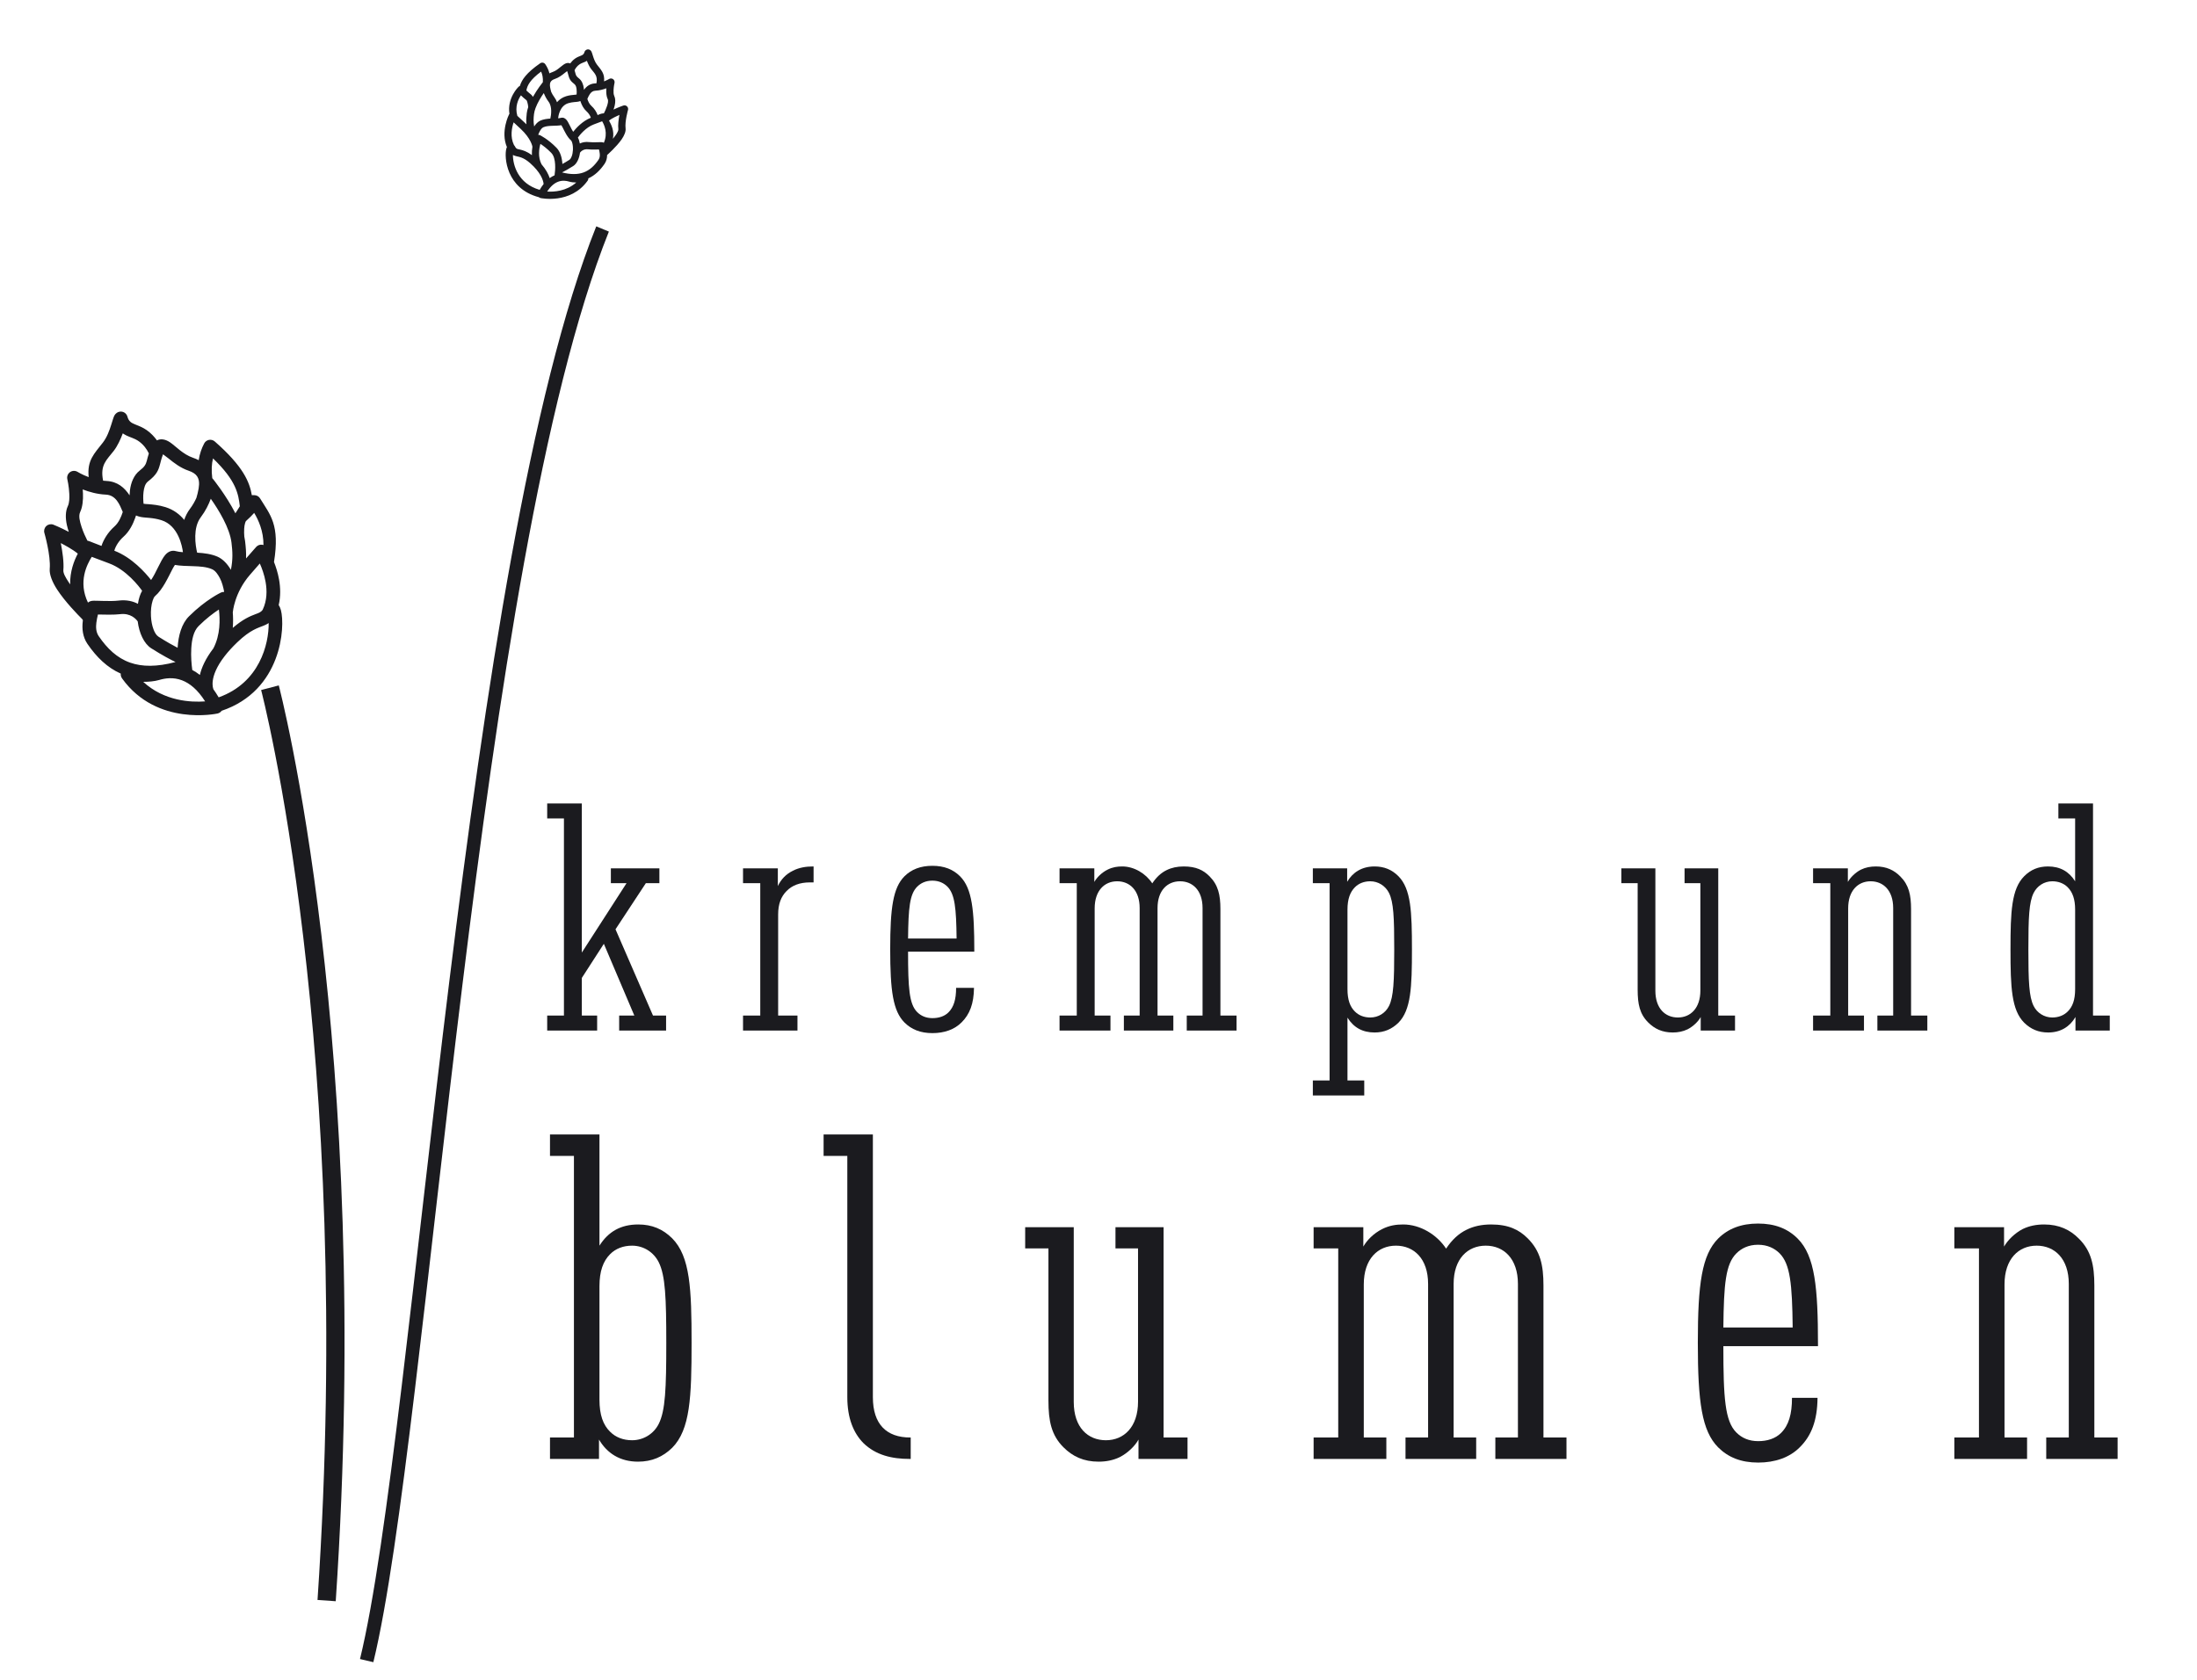 <?xml version="1.0" encoding="UTF-8" standalone="no"?>
<!DOCTYPE svg PUBLIC "-//W3C//DTD SVG 1.1//EN" "http://www.w3.org/Graphics/SVG/1.1/DTD/svg11.dtd">
<svg width="100%" height="100%" viewBox="0 0 1004 768" version="1.1" xmlns="http://www.w3.org/2000/svg" xmlns:xlink="http://www.w3.org/1999/xlink" xml:space="preserve" xmlns:serif="http://www.serif.com/" style="fill-rule:evenodd;clip-rule:evenodd;stroke-linejoin:round;stroke-miterlimit:2;">
    <g transform="matrix(0.495,-0.086,0.172,0.985,-14510,-59132.2)">
        <path d="M8330.38,61080.2C8330.38,61080.2 8358.57,61247.9 8238.52,61494.4L8254.64,61496.4C8375.46,61248.3 8346.92,61079.5 8346.92,61079.5L8330.38,61080.2Z" style="fill:rgb(27,27,31);"/>
    </g>
    <g transform="matrix(-0.875,-0.484,-0.484,0.875,38125.6,-48499)">
        <path d="M9370.51,61478.9C9398.67,61375.6 9572.63,61015.9 9592.83,60854.6L9599.03,60855.3C9578.81,61016.9 9404.74,61377.1 9376.54,61480.6L9370.51,61478.9Z" style="fill:rgb(27,27,31);"/>
    </g>
    <path d="M260.566,28.996C259.969,28.725 259.3,28.698 258.556,28.98C257.903,29.228 257.093,29.835 256.167,30.594C255.173,31.409 253.967,32.435 252.483,32.935C251.96,33.111 251.497,33.314 251.085,33.54C250.696,31.907 250.014,30.548 249.178,29.339C248.926,28.976 248.541,28.727 248.106,28.648C247.671,28.569 247.222,28.666 246.858,28.917C240.525,33.303 238.394,36.542 237.595,39.249C237.184,39.43 236.887,39.756 236.887,39.756C236.887,39.756 231.684,44.765 232.802,52.032C232.733,52.117 232.672,52.21 232.621,52.309C232.621,52.309 228.628,60.106 231.653,67.225C231.553,67.427 231.466,67.654 231.396,67.91C230.336,71.758 231.296,86.205 246.26,90.134C246.47,90.321 246.726,90.454 247.007,90.516C247.007,90.516 260.659,93.531 268.513,82.627C268.806,82.221 268.88,81.846 268.861,81.526C271.878,80.159 274.255,77.837 276.287,74.873C277.15,73.614 277.444,72.209 277.442,70.853L277.489,70.816C277.489,70.816 281.715,67.117 284.1,63.671C285.36,61.849 286.053,60.026 285.886,58.699C285.486,55.509 286.992,50.264 286.992,50.264C287.159,49.669 286.982,49.029 286.533,48.604C286.083,48.179 285.435,48.037 284.849,48.237C284.849,48.237 282.701,48.971 280.361,50.084C280.586,49.458 280.785,48.811 280.927,48.173C281.284,46.565 281.259,45.013 280.706,43.849C280.364,43.128 280.346,42.108 280.387,41.151C280.46,39.456 280.823,37.912 280.823,37.912C280.978,37.255 280.721,36.569 280.173,36.176C279.624,35.782 278.893,35.758 278.32,36.115C278.32,36.115 277.428,36.671 276.062,37.2C276.389,33.538 274.74,32.034 272.826,29.562C271.913,28.383 271.379,26.861 271.014,25.708C270.695,24.703 270.464,23.914 270.297,23.595C269.928,22.891 269.392,22.683 269.064,22.611C268.194,22.421 267.328,22.948 267.098,23.808C266.817,24.854 266.214,25.145 265.534,25.423C264.675,25.775 263.734,26.109 262.799,26.776C261.873,27.437 261.141,28.21 260.566,28.996ZM263.339,83.416C258.792,87.429 253.151,87.749 250.049,87.553C251.672,85.049 253.388,83.695 255.047,83.065C256.982,82.331 258.773,82.613 260.031,82.986C261.052,83.289 262.239,83.399 263.339,83.416ZM248.424,84.113C248.255,82.179 246.899,78.648 242.267,74.565C239.224,71.882 237.304,71.737 235.942,71.394C235.374,71.251 234.865,71.087 234.4,70.828C234.391,75.42 236.702,83.906 246.619,86.774C247.205,85.761 247.81,84.88 248.424,84.113ZM253.43,80.125C253.604,78.94 253.806,77.022 253.675,75.044C253.549,73.14 253.159,71.146 251.931,69.882C250.012,67.907 248.198,66.563 246.96,65.756C246.352,67.923 245.737,71.705 247.455,75.067C249.505,77.457 250.628,79.636 251.211,81.402C251.958,80.855 252.702,80.439 253.43,80.125ZM256.934,78.831C260.874,79.82 264.004,79.763 266.583,78.853C269.503,77.823 271.674,75.708 273.537,72.989C274.164,72.074 274.171,71.005 274.057,70.056C273.983,69.433 273.853,68.844 273.727,68.327C272.42,68.368 270.101,68.409 268.861,68.251C266.625,67.968 265.437,69.259 265.054,69.782C264.716,72.402 263.628,74.82 261.957,75.882C259.739,77.292 258.046,78.204 256.941,78.751L256.934,78.831ZM257.009,74.951C257.874,74.474 258.931,73.856 260.169,73.069C260.662,72.756 260.986,72.173 261.244,71.505C261.584,70.626 261.767,69.591 261.82,68.56C261.883,67.324 261.761,66.092 261.448,65.136C261.312,64.721 261.169,64.361 260.934,64.159C259.199,62.665 257.974,59.916 256.99,58.02C256.854,57.757 256.665,57.451 256.521,57.227C255.365,57.428 253.944,57.446 252.474,57.496C251.042,57.546 249.547,57.624 248.319,58.162C247.562,58.494 247.04,59.321 246.612,60.128C246.34,60.642 246.119,61.166 245.945,61.635C246.226,61.617 246.51,61.67 246.769,61.793C246.769,61.793 250.36,63.482 254.322,67.559C256.067,69.355 256.822,72.119 257.001,74.824C257.004,74.866 257.007,74.909 257.009,74.951ZM243.304,67.11L243.281,66.931C243.281,66.931 242.689,63.326 237.947,58.911C236.506,57.569 235.466,56.604 234.722,55.916C233.897,58.342 233.024,62.519 234.902,66.344C235.099,66.533 235.284,66.784 235.446,67.114C235.96,68.159 236.621,68.133 237.53,68.34C238.893,68.651 240.659,69.115 243.067,70.918C243.009,69.557 243.12,68.258 243.304,67.11ZM275.944,65.263C277.865,60.869 276.196,57.117 275.17,55.431C274.402,55.729 273.222,56.175 271.407,56.844C267.628,58.239 264.849,61.825 264.092,62.883C264.292,63.244 264.469,63.651 264.615,64.098C264.765,64.555 264.887,65.06 264.977,65.594C266.073,65.053 267.492,64.718 269.28,64.944C271.094,65.174 274.495,64.893 275.182,64.997C275.495,65.044 275.745,65.14 275.944,65.263ZM280.09,63.427C280.545,62.883 280.978,62.325 281.359,61.774C281.775,61.172 282.128,60.582 282.357,60.03C282.499,59.69 282.613,59.384 282.579,59.113C282.334,57.163 282.686,54.545 283.072,52.512C282.37,52.816 281.602,53.171 280.846,53.563C279.933,54.036 279.024,54.548 278.314,55.096C279.431,57.133 280.766,59.816 280.09,63.427ZM269.989,53.818C269.957,53.692 269.92,53.566 269.876,53.456C269.533,52.595 268.891,51.639 268.019,50.861C266.704,49.688 265.885,48.061 265.365,46.6C265.316,46.462 265.268,46.32 265.221,46.179C264.947,46.291 264.656,46.376 264.347,46.445C263.221,46.694 261.69,46.548 259.666,47.177C255.801,48.377 255.152,53.037 255.055,54.069C255.523,54.03 255.955,53.967 256.335,53.859C257.155,53.625 258.067,53.827 258.882,54.784C259.385,55.374 259.929,56.43 260.525,57.634C260.942,58.475 261.393,59.412 261.931,60.234C263.29,58.528 266.221,55.305 269.989,53.818ZM251.493,54.205C251.666,53.474 251.927,52.096 251.887,50.566C251.85,49.19 251.583,47.667 250.667,46.452C249.653,45.108 248.968,43.732 248.507,42.529C247.232,44.36 245.66,46.889 244.744,49.363L244.745,49.413L244.725,49.414C244.387,50.335 244.141,51.248 244.036,52.113C243.811,53.974 243.71,55.646 244.105,57.813C244.853,56.635 245.828,55.615 246.981,55.109C248.328,54.519 249.912,54.298 251.493,54.205ZM241.388,48.96C241.339,48.258 241.21,47.399 240.97,46.657C240.849,46.284 240.749,45.923 240.526,45.748C239.439,44.894 238.64,44.169 238.055,43.578C236.825,45.382 235.204,48.765 236.421,52.948C237.179,53.646 238.373,54.753 240.219,56.472C240.343,56.587 240.464,56.702 240.584,56.817C240.399,54.989 240.52,53.419 240.727,51.712C240.834,50.829 241.068,49.9 241.388,48.96ZM275.968,51.795C276.391,50.986 276.971,49.775 277.381,48.509C277.758,47.341 278.097,46.125 277.695,45.279C277.151,44.133 276.992,42.529 277.057,41.008C277.066,40.789 277.08,40.572 277.096,40.359C275.704,40.883 273.945,41.371 272.084,41.454C270.891,41.508 270.132,42.181 269.571,42.981C269.079,43.682 268.723,44.483 268.416,45.212L268.411,45.21C268.757,46.264 269.274,47.514 270.238,48.373C271.65,49.633 272.629,51.225 273.107,52.603C274.134,52.172 274.32,52.053 275.039,51.904C275.297,51.851 275.639,51.8 275.968,51.795ZM263.491,43.217C263.555,42.574 263.597,41.668 263.485,40.754C263.379,39.888 263.182,38.97 262.516,38.457C260.563,36.954 260.18,35.984 259.8,34.585C259.649,34.028 259.507,33.37 259.183,32.493C258.858,32.73 258.447,33.036 258.116,33.307C256.878,34.32 255.356,35.485 253.547,36.094C252.666,36.391 252.074,36.78 251.728,37.285C251.55,37.544 251.438,37.824 251.374,38.117L251.371,38.159L251.365,38.158C251.251,38.722 251.307,39.331 251.401,39.926C251.515,40.648 251.71,41.36 251.895,42.009C252.242,42.783 252.707,43.621 253.328,44.445C253.86,45.15 254.258,45.922 254.548,46.721C255.544,45.56 256.882,44.551 258.677,43.993C260.205,43.519 261.482,43.418 262.543,43.326C262.888,43.296 263.204,43.269 263.491,43.217ZM248.071,37.595C248.204,35.598 247.879,34.03 247.282,32.716C242.206,36.5 240.942,39.081 240.554,41.348C241.031,41.823 241.694,42.426 242.586,43.127C242.942,43.407 243.269,43.798 243.548,44.273C245.587,40.643 247.958,37.719 247.958,37.719C247.994,37.675 248.031,37.634 248.071,37.595ZM272.562,38.077C273.228,34.657 271.736,33.598 270.191,31.603C269.355,30.524 268.683,29.059 268.203,27.797C267.96,27.955 267.706,28.094 267.442,28.223C266.634,28.616 265.67,28.823 264.735,29.49C263.675,30.246 263.001,31.226 262.57,32.099C262.769,32.73 262.892,33.25 263.017,33.712C263.226,34.482 263.475,34.989 264.549,35.816C265.902,36.857 266.578,38.59 266.794,40.348C266.824,40.593 266.845,40.838 266.86,41.08C267.975,39.5 269.553,38.231 271.935,38.124C272.146,38.115 272.355,38.099 272.562,38.077Z" style="fill:rgb(27,27,31);"/>
    <path d="M40.534,218.077C37.487,216.944 35.468,215.685 35.468,215.685C34.393,215.016 33.021,215.061 31.993,215.799C30.965,216.538 30.484,217.823 30.774,219.055C30.774,219.055 31.52,222.228 31.67,225.711C31.755,227.709 31.707,229.837 30.993,231.342C29.889,233.668 29.848,236.77 30.563,239.983C30.794,241.018 31.098,242.067 31.444,243.095C27.674,241.121 24.449,239.827 24.449,239.827C23.343,239.384 22.081,239.609 21.196,240.407C20.311,241.204 19.956,242.436 20.282,243.582C20.282,243.582 23.255,253.853 22.728,260.023C22.517,262.5 23.826,265.94 26.088,269.422C29.737,275.038 35.639,281.06 37.511,282.917C37.632,283.092 37.757,283.269 37.885,283.446C37.864,283.592 37.845,283.74 37.827,283.889C37.421,287.289 37.74,291.059 39.983,294.332C44.136,300.39 48.998,305.127 55.19,307.884C55.115,308.523 55.223,309.295 55.831,310.138C71.743,332.23 99.403,326.118 99.403,326.118C100.164,325.949 100.826,325.505 101.27,324.881C128.774,315.634 130.414,286.524 128.376,278.88C128.106,277.87 127.734,277.099 127.365,276.553C128.296,272.547 128.172,268.517 127.517,264.839C126.987,261.862 126.111,259.13 125.214,256.862C127.961,239.808 123.514,235.39 118.881,227.855C117.829,226.143 116.149,226.313 115.215,226.313C115.171,226.313 115.126,226.316 115.081,226.322C114.039,220.361 111.287,213.291 98.142,201.774C97.422,201.143 96.453,200.877 95.512,201.052C94.571,201.226 93.762,201.822 93.317,202.669C92.167,204.854 91.255,207.331 90.803,210.328C90.031,209.921 89.169,209.552 88.209,209.229C83.586,207.672 80.18,203.805 77.68,202.149C75.507,200.709 73.561,200.498 72.033,201.141C71.931,201.184 71.829,201.231 71.727,201.283C70.55,199.637 69.037,198.014 67.103,196.634C65.215,195.287 63.315,194.614 61.579,193.905C60.12,193.308 58.833,192.676 58.232,190.429C57.8,188.816 56.176,187.828 54.545,188.185C53.924,188.321 52.912,188.718 52.213,190.051C51.877,190.694 51.413,192.286 50.77,194.315C50.017,196.691 48.914,199.828 47.03,202.26C43.098,207.337 39.709,210.386 40.534,218.077ZM93.739,320.581C87.358,321.051 75.107,320.537 65.455,311.64C67.866,311.644 70.551,311.443 72.828,310.768C75.436,309.993 79.153,309.413 83.164,310.936C86.673,312.268 90.314,315.163 93.739,320.581ZM99.925,318.732C118.69,312.043 122.873,294.282 122.783,284.783C122.1,285.242 121.363,285.596 120.551,285.935C118.087,286.964 114.528,287.712 108.43,293.563C106.103,295.796 104.242,297.865 102.758,299.767L102.734,299.81L102.727,299.807C95.075,309.633 97.507,314.924 97.507,314.924L97.465,314.948C98.298,316.094 99.12,317.352 99.925,318.732ZM97.496,296.359C100.758,290.181 100.584,282.992 100.028,278.59C97.641,280.146 94.305,282.613 90.775,286.128C88.378,288.515 87.649,292.49 87.416,296.325C87.188,300.082 87.537,303.773 87.873,306.224C89.021,306.835 90.184,307.581 91.347,308.487C92.097,305.204 93.857,301.128 97.496,296.359ZM62.925,284.001C62.15,282.92 59.644,280.107 54.866,280.713C52.279,281.041 47.394,280.947 44.765,280.863C44.491,281.974 44.196,283.262 44.033,284.631C43.794,286.629 43.82,288.875 45.139,290.799C48.974,296.394 53.445,300.741 59.453,302.86C64.957,304.801 71.679,304.862 80.219,302.581C78.05,301.549 74.288,299.595 69.125,296.313C65.759,294.174 63.591,289.285 62.925,284.001ZM102.424,270.378C102.092,268.637 101.487,266.137 100.51,264.292C99.609,262.591 98.494,260.86 96.897,260.16C94.363,259.049 91.28,258.882 88.325,258.78C85.267,258.674 82.313,258.643 79.938,258.203C79.625,258.679 79.177,259.39 78.863,259.995C76.871,263.835 74.399,269.407 70.886,272.431C70.375,272.871 70.051,273.645 69.756,274.546C69.109,276.522 68.854,279.072 68.985,281.627C69.094,283.759 69.474,285.899 70.176,287.717C70.725,289.139 71.428,290.372 72.477,291.038C76.199,293.404 79.124,295.026 81.17,296.078L81.178,295.946C81.506,290.53 82.979,285.071 86.365,281.699C94.045,274.05 100.961,270.838 100.961,270.838C101.403,270.63 101.883,270.532 102.361,270.543L102.41,270.414L102.424,270.378ZM120.031,278.708C122.065,274.457 122.073,269.92 121.364,265.935C120.779,262.649 119.698,259.714 118.732,257.548C117.647,258.787 116.193,260.454 114.258,262.679C107.06,270.955 106.393,279.861 106.393,279.861L106.374,279.86C106.534,281.958 106.585,284.395 106.377,286.981C111.1,282.911 114.364,281.615 116.802,280.689C118.171,280.169 119.172,279.897 120.031,278.708ZM64.948,270.021C63.546,268.039 57.748,260.398 49.803,257.467C45.93,256.038 43.478,255.11 41.927,254.508C39.763,258.013 35.609,265.898 40.201,275.424C40.625,275.051 41.219,274.743 42.052,274.618C43.45,274.407 50.383,274.981 54.079,274.512C57.844,274.035 60.794,274.802 63.029,275.983C63.216,274.769 63.481,273.626 63.817,272.6C64.13,271.644 64.513,270.779 64.948,270.021ZM35.556,253.044C34.297,252.001 32.742,251.008 31.183,250.09C30.033,249.413 28.87,248.787 27.779,248.232C28.546,252.087 29.264,256.943 28.956,260.555C28.829,262.033 29.979,263.939 31.329,266.016C31.563,266.377 31.808,266.74 32.061,267.103C31.936,261.246 33.811,256.324 35.556,253.044ZM83.601,252.377C83.281,249.83 81.56,240.181 73.731,237.748C69.594,236.463 66.466,236.759 64.163,236.25C63.445,236.091 62.776,235.885 62.156,235.604C62.033,235.986 61.903,236.369 61.771,236.742C60.725,239.683 59.08,242.959 56.435,245.318C54.289,247.232 52.804,249.664 52.255,251.655C52.25,251.672 52.246,251.689 52.242,251.707C60.218,254.755 66.381,261.692 69.048,265.096C70.245,263.339 71.234,261.288 72.142,259.455C73.347,257.024 74.441,254.891 75.456,253.699C77.029,251.853 78.785,251.448 80.367,251.899C81.309,252.167 82.407,252.302 83.601,252.377ZM105.517,260.445C106.484,255.649 106.28,252.062 105.793,248.043C104.974,241.285 99.961,233.118 96.329,227.957C95.398,230.496 93.968,233.468 91.781,236.368C89.877,238.892 89.314,242.054 89.239,244.914C89.153,248.205 89.743,251.155 90.097,252.603C93.354,252.783 96.63,253.219 99.406,254.435C101.905,255.531 103.98,257.84 105.517,260.445ZM120.4,249.105C120.464,242.799 118.071,237.582 116.155,234.427C115.243,235.458 114.058,236.667 112.522,238.044C112.254,238.284 112.131,238.671 112.004,239.079C111.764,239.85 111.649,240.731 111.593,241.616C111.513,242.876 111.559,244.147 111.641,245.205C111.794,245.911 111.914,246.608 111.997,247.291C112.323,249.983 112.544,252.506 112.45,255.238C116.214,250.925 117.086,249.965 117.086,249.965C117.741,249.244 118.695,248.869 119.665,248.952C119.918,248.974 120.164,249.026 120.4,249.105ZM56.098,234.023L56.06,233.898C54.683,230.637 53.019,226.277 48.341,226.068C44.394,225.892 40.674,224.814 37.798,223.697C37.848,224.265 37.889,224.85 37.914,225.443C38.045,228.498 37.732,231.72 36.639,234.022C35.795,235.8 36.473,238.358 37.267,240.81C38.035,243.185 39.095,245.466 39.936,247.109C40.875,247.318 42.187,247.899 42.187,247.899C42.187,247.899 43.129,248.293 46.38,249.521C47.291,246.671 49.308,243.299 52.275,240.654C54.296,238.851 55.378,236.224 56.098,234.023ZM90.813,219.434C90.674,218.819 90.437,218.23 90.063,217.684C89.329,216.615 88.08,215.78 86.214,215.152C82.559,213.92 79.485,211.562 76.983,209.515C76.205,208.879 75.211,208.149 74.502,207.642C73.748,209.608 73.44,211.05 73.112,212.262C72.352,215.063 71.582,217.002 67.672,220.013C66.256,221.103 65.816,223.04 65.59,224.88C65.342,226.902 65.461,228.905 65.607,230.242C66.227,230.374 66.953,230.36 67.76,230.43C69.907,230.617 72.492,230.819 75.585,231.78C79.378,232.958 82.155,235.136 84.186,237.621C84.779,235.856 85.625,234.151 86.791,232.604C88.076,230.9 89.037,229.166 89.753,227.565C90.135,226.226 90.538,224.758 90.773,223.267C90.959,222.091 91.068,220.889 90.878,219.763L90.853,219.743C90.84,219.639 90.826,219.536 90.813,219.434ZM109.596,231.399C108.952,225.894 108.06,219.786 97.346,209.513C96.733,211.966 96.547,214.894 97.004,218.573C97.114,218.673 97.217,218.781 97.313,218.898C97.313,218.898 103.218,226.172 107.572,234.612C107.839,234.193 108.105,233.788 108.349,233.39C108.9,232.496 109.289,231.868 109.596,231.399ZM68.022,207.242C67.128,205.405 65.715,203.322 63.473,201.721C61.551,200.351 59.573,199.922 57.912,199.114C57.283,198.808 56.68,198.471 56.113,198.074C55.132,200.7 53.732,203.814 51.972,206.086C48.742,210.257 45.644,212.459 47.123,219.705C47.617,219.761 48.116,219.802 48.62,219.824C53.713,220.052 56.964,222.942 59.216,226.409C59.239,225.663 59.292,224.892 59.387,224.119C59.818,220.608 61.158,217.14 63.859,215.06C66.122,213.318 66.64,212.247 67.08,210.626C67.341,209.662 67.598,208.572 68.022,207.242Z" style="fill:rgb(27,27,31);"/>
    <g transform="matrix(1.106,0,0,0.883,-1163.41,113.898)">
        <path d="M1278,404.454L1298.64,404.454L1298.64,396.694L1292.31,396.694L1292.31,377.21L1301.41,359.543L1314.01,396.694L1307.74,396.694L1307.74,404.454L1327.13,404.454L1327.13,396.694L1321.72,396.694L1306.23,352.03L1318.76,328.171L1324.36,328.171L1324.36,320.493L1304.31,320.493L1304.31,328.171L1310.78,328.171L1292.31,364.083L1292.31,286.892L1278,286.892L1278,294.653L1284.92,294.653L1284.92,396.694L1278,396.694L1278,404.454Z" style="fill:rgb(27,27,31);fill-rule:nonzero;"/>
        <path d="M1358.92,404.454L1381.41,404.454L1381.41,396.694L1373.43,396.694L1373.43,344.352C1373.43,338.986 1374.62,335.106 1376.92,332.216C1379.17,329.327 1382.33,327.758 1386.55,327.758L1388.07,327.758L1388.07,319.502L1387.87,319.502C1384.9,319.502 1382.07,320.08 1379.5,321.731C1376.59,323.548 1374.62,326.189 1373.3,329.657L1373.3,320.493L1358.92,320.493L1358.92,328.171L1366.04,328.171L1366.04,396.694L1358.92,396.694L1358.92,404.454Z" style="fill:rgb(27,27,31);fill-rule:nonzero;"/>
        <path d="M1437.2,405.775C1442.02,405.775 1446.3,403.959 1449.27,400.161C1452.57,396.033 1454.28,390.584 1454.35,382.329L1446.96,382.329C1446.96,388.19 1446.04,392.235 1443.8,395.042C1442.15,397.106 1439.77,398.015 1437.2,398.015C1434.5,398.015 1432.45,396.859 1430.87,394.877C1427.57,390.749 1427.11,382.411 1427.11,363.588L1454.48,363.588L1454.48,363.175C1454.48,342.453 1453.62,330.895 1448.61,324.621C1445.71,320.988 1442.02,319.172 1437.14,319.172C1432.32,319.172 1428.5,320.988 1425.6,324.621C1420.91,330.565 1419.73,340.885 1419.73,362.35C1419.73,383.98 1420.91,394.299 1425.6,400.244C1428.5,403.876 1432.19,405.775 1437.2,405.775ZM1427.11,356.818C1427.24,341.05 1427.77,333.867 1430.87,329.987C1432.32,328.171 1434.37,326.85 1437.14,326.85C1439.91,326.85 1441.95,328.171 1443.4,329.987C1446.43,333.867 1447.03,341.05 1447.16,356.818L1427.11,356.818Z" style="fill:rgb(27,27,31);fill-rule:nonzero;"/>
        <path d="M1489.7,404.454L1510.74,404.454L1510.74,396.694L1504.21,396.694L1504.21,341.215C1504.21,331.969 1508.3,327.18 1513.51,327.18C1518.71,327.18 1522.8,331.886 1522.8,341.05L1522.8,396.694L1516.28,396.694L1516.28,404.454L1536.72,404.454L1536.72,396.694L1530.19,396.694L1530.19,341.05C1530.19,331.886 1534.28,327.18 1539.49,327.18C1544.7,327.18 1548.79,331.886 1548.79,341.05L1548.79,396.694L1542.26,396.694L1542.26,404.454L1562.84,404.454L1562.84,396.694L1556.17,396.694L1556.17,341.628C1556.17,334.198 1555.25,329.079 1551.62,324.538C1549.12,321.401 1546.08,319.502 1541.01,319.502C1538.3,319.502 1535.93,320.163 1533.95,321.401C1531.64,322.805 1529.73,325.034 1528.01,328.253C1525.38,323.217 1520.56,319.502 1515.62,319.502C1513.57,319.502 1511.66,319.833 1509.55,321.153C1507.04,322.722 1505.13,325.199 1504.07,327.51L1504.07,320.493L1489.7,320.493L1489.7,328.171L1496.82,328.171L1496.82,396.694L1489.7,396.694L1489.7,404.454Z" style="fill:rgb(27,27,31);fill-rule:nonzero;"/>
        <path d="M1594.36,438.055L1615.6,438.055L1615.6,430.294L1608.67,430.294L1608.67,397.767C1611.24,402.885 1614.87,405.445 1619.88,405.445C1623.84,405.445 1627,403.711 1629.71,400.409C1634.92,393.804 1635.31,382.081 1635.31,362.432C1635.31,342.866 1634.92,331.143 1629.71,324.538C1627,321.153 1623.84,319.502 1619.82,319.502C1614.61,319.502 1610.85,322.557 1608.54,327.428L1608.54,320.493L1594.36,320.493L1594.36,328.171L1601.28,328.171L1601.28,430.294L1594.36,430.294L1594.36,438.055ZM1608.67,382.989L1608.67,341.875C1608.67,336.427 1609.73,332.794 1611.77,330.235C1613.35,328.253 1615.53,327.18 1618.1,327.18C1621.4,327.18 1624.37,329.574 1625.82,333.207C1627.73,337.995 1627.99,345.921 1627.99,362.432C1627.99,378.779 1627.73,386.952 1625.82,391.74C1624.37,395.373 1621.46,397.684 1618.1,397.684C1615.53,397.684 1613.35,396.611 1611.77,394.63C1609.73,392.153 1608.67,388.52 1608.67,382.989Z" style="fill:rgb(27,27,31);fill-rule:nonzero;"/>
        <path d="M1743.08,405.445C1745.25,405.445 1747.3,404.949 1749.21,403.794C1751.52,402.307 1753.63,399.748 1754.62,397.437L1754.62,404.454L1768.8,404.454L1768.8,396.694L1761.87,396.694L1761.87,320.493L1747.95,320.493L1747.95,328.171L1754.48,328.171L1754.48,383.732C1754.48,392.896 1750.39,397.684 1745.18,397.684C1739.98,397.684 1735.89,393.061 1735.89,383.815L1735.89,320.493L1721.84,320.493L1721.84,328.171L1728.57,328.171L1728.57,383.319C1728.57,390.749 1729.42,395.868 1732.92,400.244C1735.56,403.546 1738.72,405.445 1743.08,405.445Z" style="fill:rgb(27,27,31);fill-rule:nonzero;"/>
        <path d="M1801.05,404.454L1822.08,404.454L1822.08,396.694L1815.55,396.694L1815.55,341.215C1815.55,331.969 1819.64,327.18 1824.85,327.18C1830.06,327.18 1834.15,331.886 1834.15,341.05L1834.15,396.694L1827.62,396.694L1827.62,404.454L1848.26,404.454L1848.26,396.694L1841.54,396.694L1841.54,341.628C1841.54,334.198 1840.61,329.079 1837.12,324.703C1834.55,321.401 1831.32,319.502 1827.03,319.502C1824.79,319.502 1822.74,319.998 1820.83,321.153C1818.52,322.64 1816.48,325.199 1815.42,327.51L1815.42,320.493L1801.05,320.493L1801.05,328.171L1808.17,328.171L1808.17,396.694L1801.05,396.694L1801.05,404.454Z" style="fill:rgb(27,27,31);fill-rule:nonzero;"/>
        <path d="M1898.19,405.445C1903.4,405.445 1907.16,402.39 1909.47,397.437L1909.47,404.454L1923.64,404.454L1923.64,396.694L1916.72,396.694L1916.72,286.892L1902.41,286.892L1902.41,294.653L1909.33,294.653L1909.33,327.18C1906.76,322.062 1903.07,319.502 1898.12,319.502C1894.16,319.502 1891,321.153 1888.3,324.538C1883.02,331.143 1882.62,342.866 1882.62,362.432C1882.62,382.081 1883.02,393.804 1888.3,400.409C1891,403.711 1894.16,405.445 1898.19,405.445ZM1890.01,362.432C1890.01,346.003 1890.27,337.995 1892.19,333.207C1893.64,329.574 1896.54,327.18 1899.9,327.18C1902.41,327.18 1904.65,328.253 1906.23,330.235C1908.28,332.794 1909.33,336.427 1909.33,341.875L1909.33,382.989C1909.33,388.52 1908.28,392.153 1906.23,394.63C1904.65,396.611 1902.41,397.684 1899.9,397.684C1896.61,397.684 1893.64,395.373 1892.19,391.74C1890.27,386.952 1890.01,378.944 1890.01,362.432Z" style="fill:rgb(27,27,31);fill-rule:nonzero;"/>
        <path d="M1315.53,627.595C1321.27,627.595 1325.79,625.118 1329.66,620.401C1337.1,610.966 1337.66,594.218 1337.66,566.149C1337.66,538.197 1337.1,521.45 1329.66,512.015C1325.79,507.179 1321.27,504.82 1315.62,504.82C1308.46,504.82 1303.28,508.476 1299.6,515.789L1299.6,458.234L1279.16,458.234L1279.16,469.321L1289.05,469.321L1289.05,615.094L1279.16,615.094L1279.16,626.18L1299.41,626.18L1299.41,616.155C1302.71,623.231 1308.08,627.595 1315.53,627.595ZM1299.6,595.516L1299.6,536.782C1299.6,528.998 1301.11,523.809 1304.03,520.152C1306.29,517.322 1309.4,515.789 1313.08,515.789C1317.88,515.789 1322.03,519.209 1324.1,524.398C1326.83,531.239 1327.21,542.915 1327.21,566.149C1327.21,589.737 1326.83,601.177 1324.1,608.017C1322.03,613.206 1317.79,616.509 1313.08,616.509C1309.4,616.509 1306.29,614.976 1304.03,612.145C1301.11,608.607 1299.6,603.418 1299.6,595.516Z" style="fill:rgb(27,27,31);fill-rule:nonzero;"/>
        <path d="M1427.73,626.18L1428.2,626.18L1428.2,615.094L1428.02,615.094C1418.22,615.094 1412.57,608.253 1412.57,594.218L1412.57,458.234L1392.21,458.234L1392.21,469.321L1402.01,469.321L1402.01,594.218C1402.01,605.069 1404.56,612.735 1408.61,617.924C1413.79,624.293 1420.57,626.18 1427.73,626.18Z" style="fill:rgb(27,27,31);fill-rule:nonzero;"/>
        <path d="M1505.84,627.595C1508.94,627.595 1511.87,626.887 1514.6,625.236C1517.89,623.113 1520.91,619.457 1522.32,616.155L1522.32,626.18L1542.58,626.18L1542.58,615.094L1532.69,615.094L1532.69,506.236L1512.81,506.236L1512.81,517.204L1522.13,517.204L1522.13,596.577C1522.13,609.668 1516.29,616.509 1508.85,616.509C1501.41,616.509 1495.57,609.904 1495.57,596.695L1495.57,506.236L1475.5,506.236L1475.5,517.204L1485.11,517.204L1485.11,595.987C1485.11,606.602 1486.33,613.914 1491.33,620.165C1495.1,624.882 1499.62,627.595 1505.84,627.595Z" style="fill:rgb(27,27,31);fill-rule:nonzero;"/>
        <path d="M1594.68,626.18L1624.73,626.18L1624.73,615.094L1615.41,615.094L1615.41,535.838C1615.41,522.629 1621.25,515.789 1628.69,515.789C1636.13,515.789 1641.98,522.511 1641.98,535.602L1641.98,615.094L1632.65,615.094L1632.65,626.18L1661.85,626.18L1661.85,615.094L1652.53,615.094L1652.53,535.602C1652.53,522.511 1658.37,515.789 1665.81,515.789C1673.25,515.789 1679.1,522.511 1679.1,535.602L1679.1,615.094L1669.77,615.094L1669.77,626.18L1699.16,626.18L1699.16,615.094L1689.65,615.094L1689.65,536.428C1689.65,525.813 1688.33,518.501 1683.15,512.015C1679.57,507.533 1675.23,504.82 1667.98,504.82C1664.12,504.82 1660.72,505.764 1657.9,507.533C1654.6,509.538 1651.87,512.722 1649.42,517.322C1645.65,510.128 1638.77,504.82 1631.7,504.82C1628.79,504.82 1626.05,505.292 1623.04,507.179C1619.46,509.42 1616.73,512.958 1615.22,516.26L1615.22,506.236L1594.68,506.236L1594.68,517.204L1604.85,517.204L1604.85,615.094L1594.68,615.094L1594.68,626.18Z" style="fill:rgb(27,27,31);fill-rule:nonzero;"/>
        <path d="M1778.4,628.067C1785.27,628.067 1791.4,625.472 1795.64,620.047C1800.35,614.15 1802.8,606.366 1802.89,594.572L1792.34,594.572C1792.34,602.946 1791.02,608.725 1787.82,612.735C1785.46,615.683 1782.07,616.981 1778.4,616.981C1774.53,616.981 1771.61,615.329 1769.35,612.499C1764.64,606.602 1763.98,594.69 1763.98,567.8L1803.08,567.8L1803.08,567.21C1803.08,537.607 1801.86,521.096 1794.69,512.133C1790.55,506.943 1785.27,504.349 1778.3,504.349C1771.42,504.349 1765.96,506.943 1761.81,512.133C1755.12,520.624 1753.43,535.367 1753.43,566.031C1753.43,596.931 1755.12,611.673 1761.81,620.165C1765.96,625.354 1771.24,628.067 1778.4,628.067ZM1763.98,558.129C1764.17,535.602 1764.92,525.342 1769.35,519.799C1771.42,517.204 1774.34,515.317 1778.3,515.317C1782.26,515.317 1785.18,517.204 1787.25,519.799C1791.59,525.342 1792.43,535.602 1792.62,558.129L1763.98,558.129Z" style="fill:rgb(27,27,31);fill-rule:nonzero;"/>
        <path d="M1859.42,626.18L1889.47,626.18L1889.47,615.094L1880.15,615.094L1880.15,535.838C1880.15,522.629 1885.99,515.789 1893.43,515.789C1900.87,515.789 1906.71,522.511 1906.71,535.602L1906.71,615.094L1897.39,615.094L1897.39,626.18L1926.88,626.18L1926.88,615.094L1917.27,615.094L1917.27,536.428C1917.27,525.813 1915.95,518.501 1910.95,512.25C1907.28,507.533 1902.66,504.82 1896.54,504.82C1893.34,504.82 1890.41,505.528 1887.68,507.179C1884.39,509.302 1881.47,512.958 1879.96,516.26L1879.96,506.236L1859.42,506.236L1859.42,517.204L1869.59,517.204L1869.59,615.094L1859.42,615.094L1859.42,626.18Z" style="fill:rgb(27,27,31);fill-rule:nonzero;"/>
    </g>
</svg>
